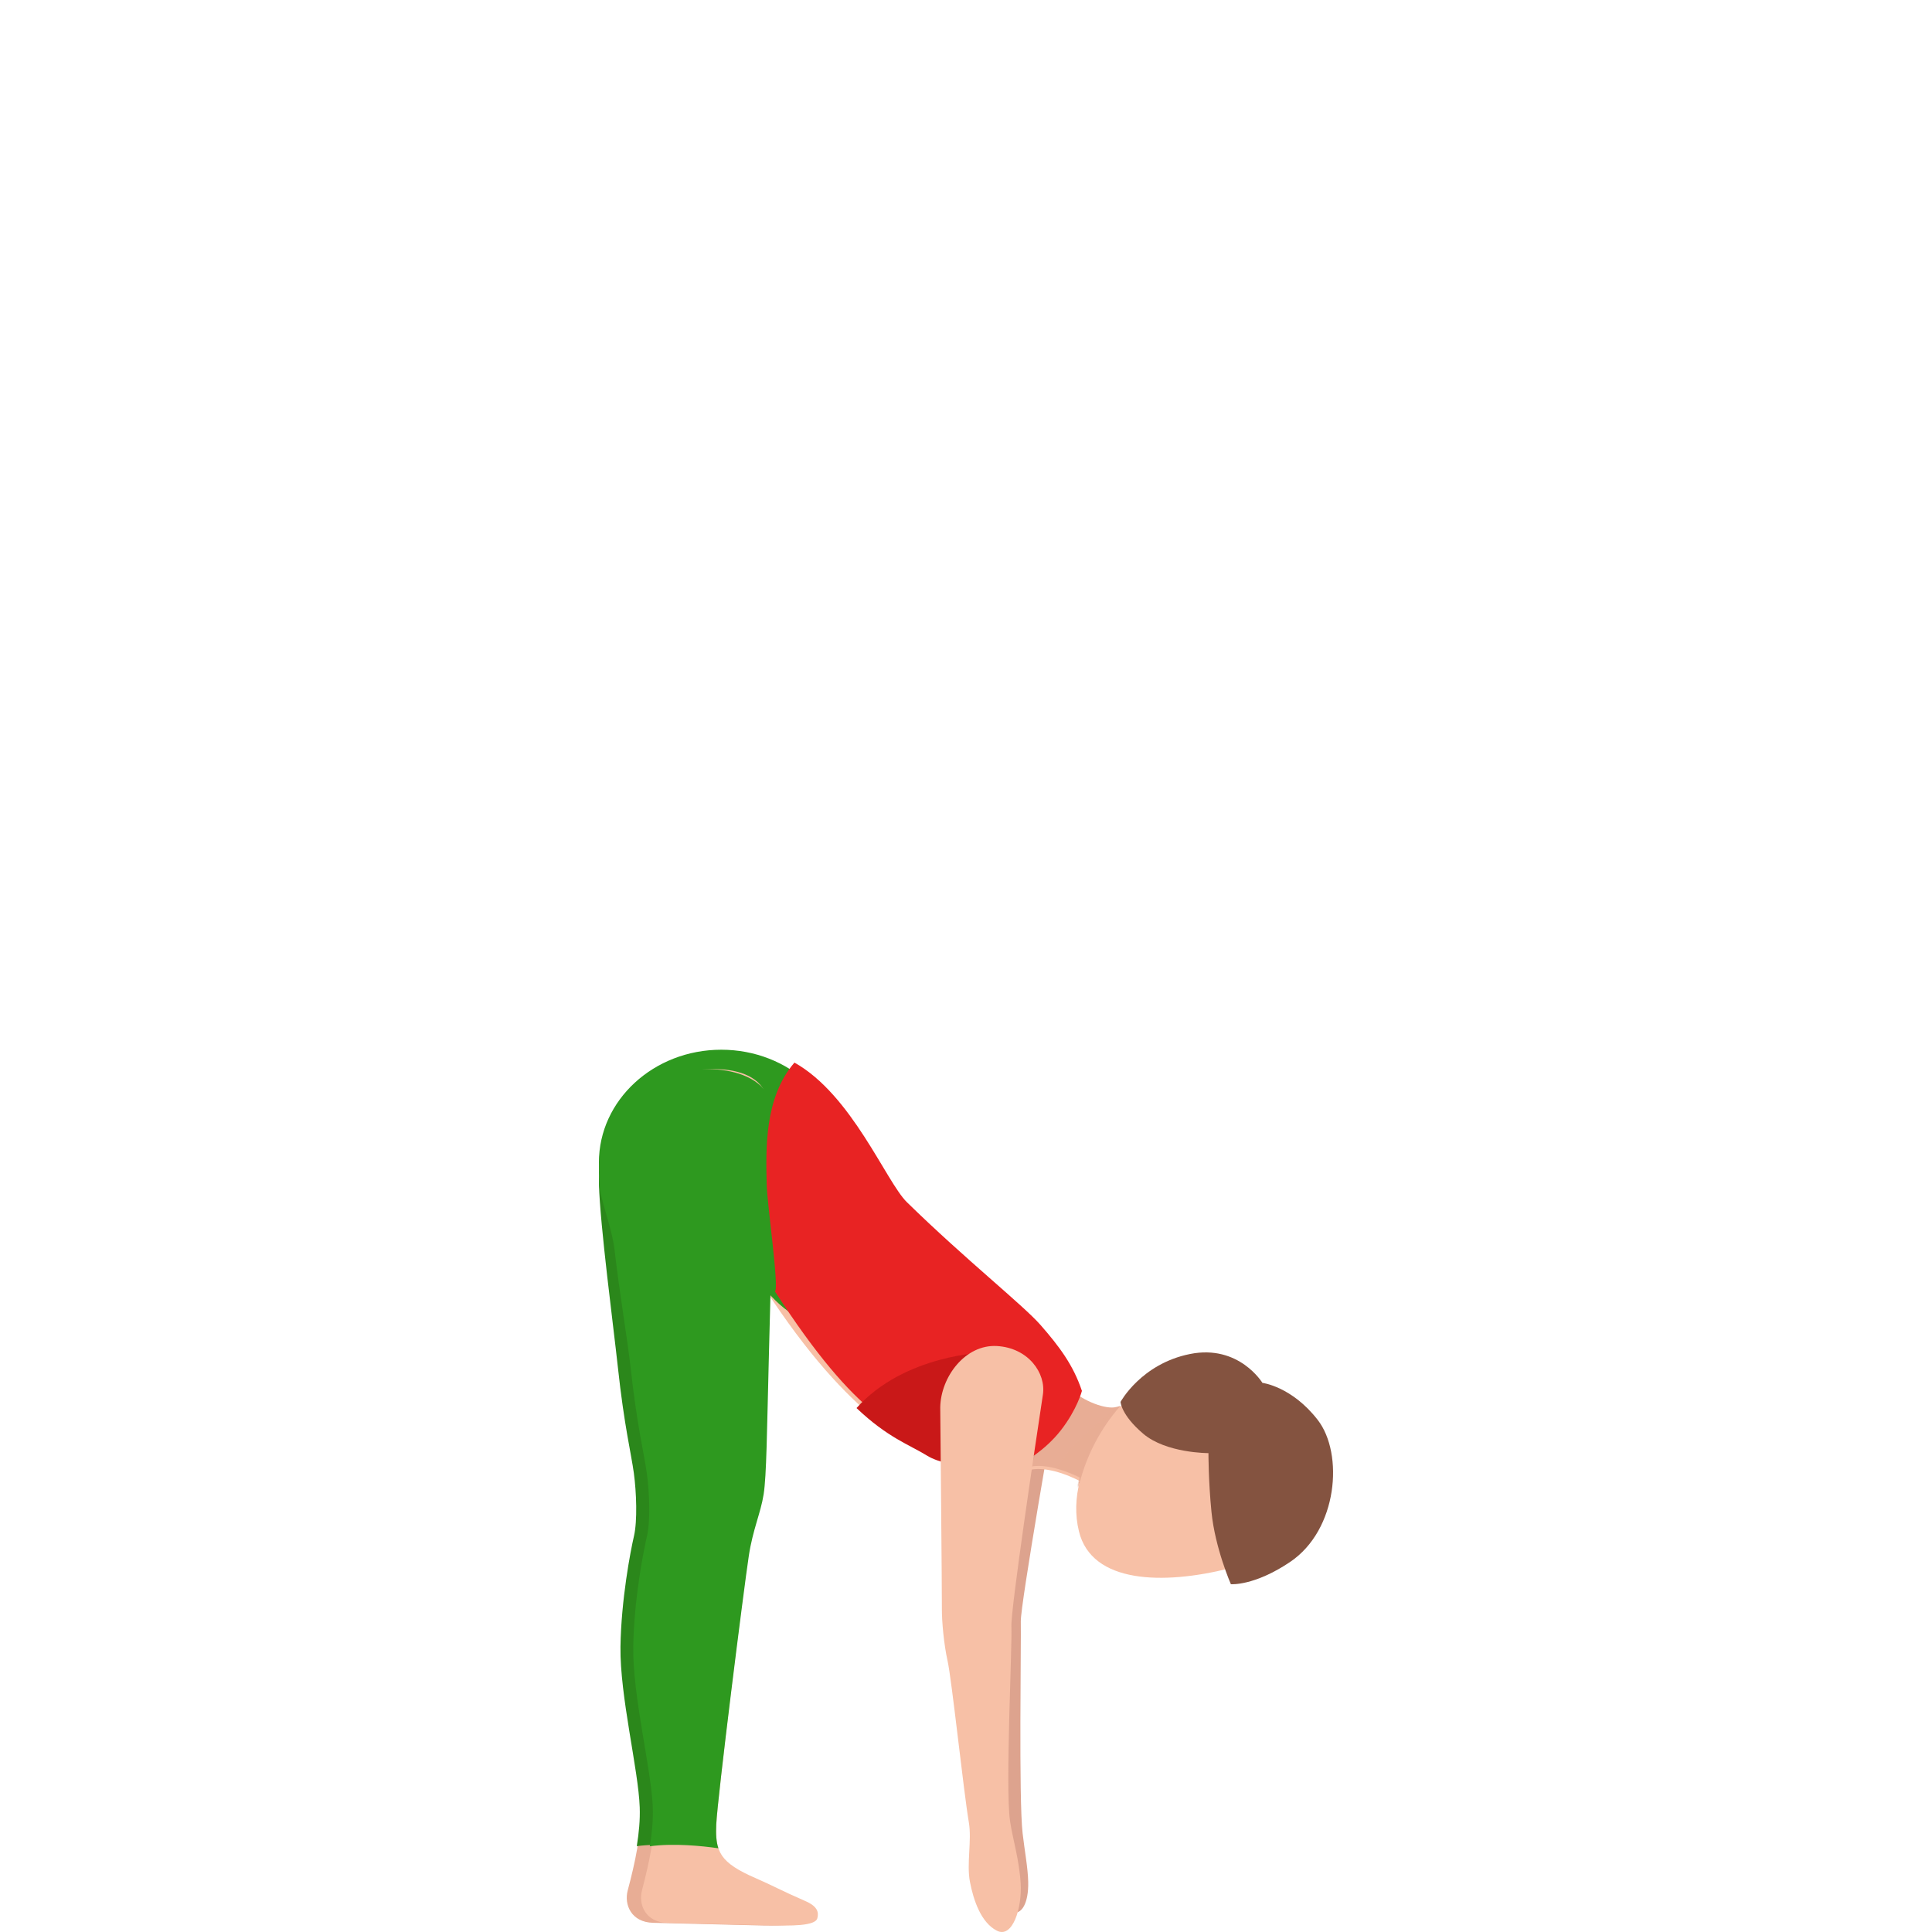 <svg width="300" height="300" viewBox="0 0 300 300" fill="none" xmlns="http://www.w3.org/2000/svg">
<path d="M122.986 295.19C119.48 293.693 117.853 292.784 115.312 291.696C109.606 289.26 108.903 287.563 109.094 283.35C109.285 279.137 113.353 246.831 114.126 241.7C114.749 237.557 115.965 235.051 116.427 232.116C116.879 229.181 116.929 222.632 117.25 210.073C117.692 192.992 116.196 189.398 117.19 172.945C117.652 165.328 95.332 206.05 96.015 212.309C97.03 221.584 98.125 225.817 98.537 228.822C98.948 231.827 99.109 236.239 98.557 238.605C98.004 240.961 96.548 248.449 96.437 255.766C96.327 263.423 99.26 274.854 99.461 280.684C99.601 284.728 98.627 289.2 97.472 293.543C96.879 295.779 98.034 298.485 101.41 298.574L117.301 298.964C120.686 299.044 124.633 299.103 124.925 297.856C125.146 296.957 124.985 296.039 122.986 295.19Z" fill="#E8AD95"/>
<path d="M109.184 287C108.846 285.991 108.796 284.812 108.856 283.312C109.045 279.095 113.065 246.757 113.83 241.62C114.445 237.473 115.646 234.964 116.103 232.026C116.55 229.088 116.599 222.533 116.917 209.961C117.354 192.862 115.875 189.265 116.858 172.796C117.314 165.171 92.744 174.575 93.002 183.858C93.181 190.364 95.255 205.934 95.931 212.2C96.933 221.483 98.015 225.721 98.422 228.729C98.829 231.737 98.988 236.154 98.442 238.522C97.896 240.881 96.457 248.376 96.347 255.701C96.238 263.366 99.137 274.808 99.336 280.644C99.405 282.573 99.217 284.602 98.879 286.67C102.522 286.181 106.751 286.64 109.184 287Z" fill="#2B871B"/>
<path d="M112 198C122.493 198 131 190.165 131 180.5C131 170.835 122.493 163 112 163C101.507 163 93 170.835 93 180.5C93 190.165 101.507 198 112 198Z" fill="#2E991F"/>
<path d="M164.958 211.856C163.699 219.216 158.45 249.158 158.51 251.778C158.58 254.871 158.18 279.331 158.789 284.652C159.099 287.353 159.609 290.004 159.659 292.193C159.739 295.537 158.629 297.414 157.13 296.922C156.29 296.641 154.86 294.362 154.23 292.113C153.75 290.416 153.301 288.578 152.701 286.008C151.591 281.248 149.251 259.811 148.681 256.899C148.192 254.369 147.942 250.704 148.012 248.756C148.082 246.808 148.521 216.444 148.521 216.444C148.711 211.625 153.69 208.432 156.91 209.084C160.129 209.737 165.528 208.512 164.958 211.856Z" fill="#DDA38E"/>
<path d="M160 228.229C163.252 227.545 167.677 229.982 167.677 229.982C167.011 232.55 166.902 235.208 167.538 237.787C169.517 245.914 180.645 246.105 190.859 243.547C201.072 240.989 204.225 232.086 202.594 225.4C200.963 218.713 194.19 210.948 183.977 213.496C179.631 214.584 175.434 218.34 172.978 218.652C171.248 218.874 167.628 217.434 165.39 214.977L160 228.229Z" fill="#F7C0A6"/>
<path d="M167.359 231C167.499 230.7 167.618 230.36 167.728 229.953C169.313 223.984 172.564 219.884 174 218.285C173.651 218.411 173.322 218.499 173.013 218.537C171.278 218.75 167.648 217.365 165.405 215L160 227.744C163.261 227.085 167.698 229.43 167.698 229.43C167.558 229.953 167.449 230.477 167.359 231Z" fill="#E8AD95"/>
<path d="M167 216.931C165.671 212.891 163.538 210.011 160.672 206.672C157.994 203.552 149.156 196.903 140.17 187.953C135.131 182.934 131.392 177.214 128.386 173.165C124.677 168.155 118.031 165.415 115.026 166.105C111.951 166.805 113.29 191.093 113.29 191.093C128.168 217.201 138.662 222.53 143.76 225.68C146.895 227.62 154.81 228.01 158.123 228L167 216.931Z" fill="#F7C0A6"/>
<path d="M139.701 187.729C134.688 182.696 132.488 175.315 129.054 171.636C125.541 167.875 111.934 161.568 108.786 167.314C105.638 173.059 112.96 190.868 112.96 190.868C114.233 193.114 115.466 195.209 116.68 197.165C129.508 217.961 148.64 196.704 139.701 187.729Z" fill="#2E991F"/>
<path d="M125.007 295.173C121.53 293.669 119.916 292.757 117.395 291.664C111.735 289.218 111.038 287.513 111.227 283.282C111.416 279.051 115.452 246.605 116.219 241.451C116.837 237.29 118.042 234.773 118.501 231.825C118.949 228.878 118.999 222.3 119.318 209.687C119.756 192.531 118.272 188.922 119.258 172.398C119.716 164.748 108.537 165.008 102.08 167.766C95.434 170.603 94.787 174.193 95.046 183.497C95.225 190.025 97.577 205.646 98.244 211.933C99.251 221.247 100.337 225.499 100.745 228.517C101.154 231.535 101.313 235.966 100.765 238.343C100.217 240.709 98.772 248.229 98.663 255.579C98.553 263.269 101.463 274.749 101.662 280.605C101.801 284.666 100.835 289.157 99.689 293.519C99.101 295.765 100.247 298.482 103.595 298.572L119.358 298.964C122.716 299.044 126.631 299.104 126.92 297.851C127.149 296.948 126.99 296.026 125.007 295.173Z" fill="#F7C0A6"/>
<path d="M111.55 287C111.207 285.991 111.157 284.812 111.218 283.313C111.409 279.097 115.493 246.765 116.269 241.63C116.894 237.483 118.114 234.975 118.578 232.038C119.032 229.101 119.082 222.546 119.405 209.977C119.849 192.882 120 189.435 120 173.079C120 165.436 108.505 164.717 101.971 167.464C95.246 170.292 92.765 174.418 93.017 183.7C93.078 185.858 95.024 190.584 95.427 194.071C96.234 201.085 97.444 208.049 97.908 212.235C98.926 221.517 100.025 225.754 100.439 228.761C100.852 231.768 101.013 236.184 100.459 238.552C99.904 240.91 98.442 248.404 98.331 255.727C98.22 263.391 101.165 274.831 101.366 280.666C101.437 282.594 101.245 284.622 100.902 286.69C104.603 286.181 109.08 286.64 111.55 287Z" fill="#2E991F"/>
<path d="M168 215.978C166.654 211.955 164.493 209.088 161.59 205.762C158.877 202.656 149.925 195.577 140.822 186.676C137.597 183.519 132.282 169.978 123.359 165C118.667 170.446 118.929 178.441 119.049 183.858C119.119 187.064 121.018 200.007 120.335 200.535C133.397 220.827 139.676 221.782 144.459 224.69C147.634 226.621 155.652 227.01 159.008 227C159.008 227 162.243 225.297 164.755 222.061C167.267 218.825 168 215.978 168 215.978Z" fill="#E82323"/>
<path d="M133 218.643C137.855 223.255 141.173 224.316 143.972 226.041C145.641 227.071 148.623 227.663 151.595 228L153 210C152.99 210.01 140.481 210.286 133 218.643Z" fill="#C91818"/>
<path opacity="0.4" d="M164 228.029C165.965 228.561 167.579 229.442 167.579 229.442C167.446 229.955 167.342 230.477 167.256 231C167.389 230.7 167.503 230.361 167.608 229.955C168.937 224.719 171.481 220.926 173 219C170.655 220.713 166.259 224.226 164 228.029Z" fill="#E8AD95"/>
<path d="M196.028 214.731C196.028 214.731 200.587 215.278 204.627 220.499C208.668 225.729 207.75 237.551 200.308 242.553C194.711 246.312 191.129 245.993 191.129 245.993C191.129 245.993 188.675 240.395 188.117 234.767C187.638 229.945 187.648 225.639 187.648 225.639C187.648 225.639 181.073 225.669 177.502 222.616C174.07 219.693 174 217.685 174 217.685C174 217.685 177.192 211.768 184.794 210.247C192.386 208.726 196.028 214.731 196.028 214.731Z" fill="#845340"/>
<path d="M161.94 216.56C160.827 223.91 156.926 249.953 157.049 252.559C157.192 255.635 156.089 277.464 156.834 282.736C157.212 285.413 158.254 288.638 158.489 292.453C158.723 296.267 157.233 301.06 154.782 299.792C152.321 298.524 151.167 295.069 150.616 292.233C150.064 289.397 150.922 285.812 150.442 282.976C149.625 278.183 147.787 260.748 147.133 257.872C146.572 255.365 146.235 251.73 146.255 249.783C146.276 247.846 146 218.548 146 218.548C146.082 213.744 149.931 208.732 154.802 209.011C159.673 209.291 162.451 213.215 161.94 216.56Z" fill="#F7C0A6"/>
</svg>
